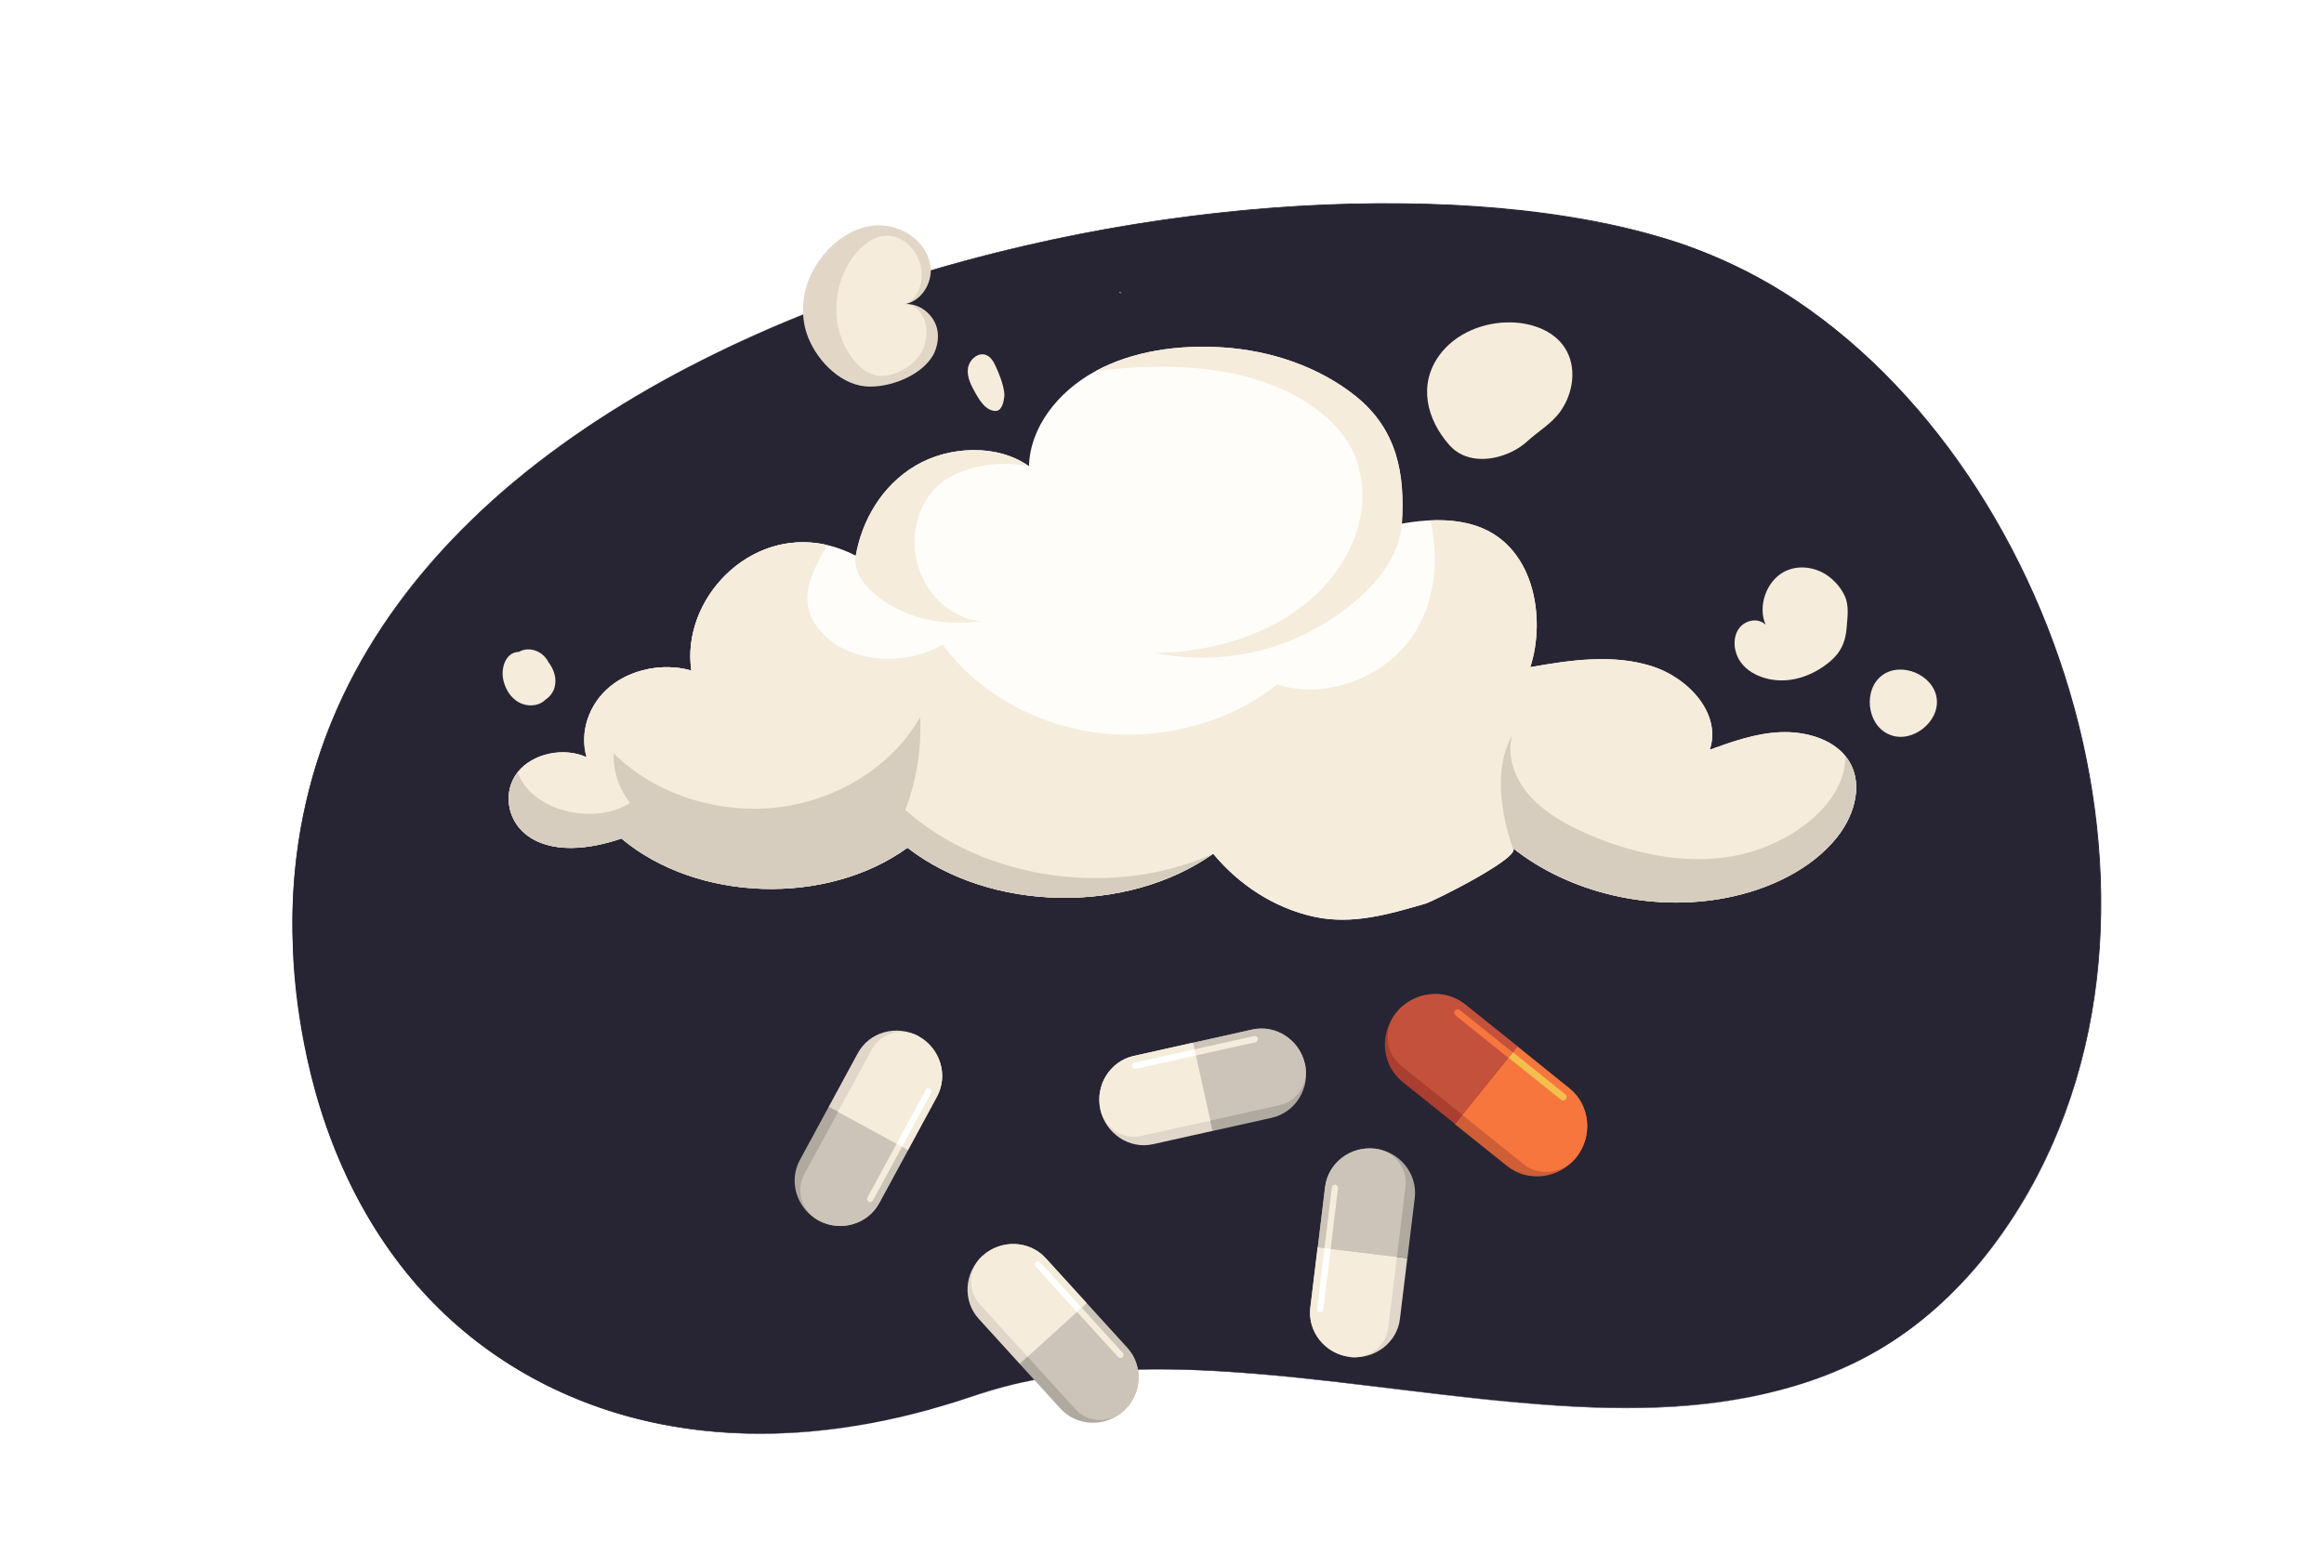 <?xml version="1.0" encoding="utf-8"?>
<!-- Generator: Adobe Illustrator 25.1.0, SVG Export Plug-In . SVG Version: 6.00 Build 0)  -->
<svg version="1.1" id="Layer_1" xmlns="http://www.w3.org/2000/svg" xmlns:xlink="http://www.w3.org/1999/xlink" x="0px" y="0px"
	 viewBox="0 0 1962 1323.9" style="enable-background:new 0 0 1962 1323.9;" xml:space="preserve">
<style type="text/css">
	.st0{fill:#FFFFFF;}
	.st1{fill:#272533;}
	.st2{fill:#F5ECDC;}
	.st3{fill:#E2D7C7;}
	.st4{fill:#FFFDFA;}
	.st5{fill:#D6CDBF;}
	.st6{fill-rule:evenodd;clip-rule:evenodd;fill:#CE5E36;}
	.st7{fill-rule:evenodd;clip-rule:evenodd;fill:#F7763E;}
	.st8{fill-rule:evenodd;clip-rule:evenodd;fill:#F4C04D;}
	.st9{fill-rule:evenodd;clip-rule:evenodd;fill:#AA3F31;}
	.st10{fill-rule:evenodd;clip-rule:evenodd;fill:#C4513B;}
	.st11{fill-rule:evenodd;clip-rule:evenodd;fill:#AFA9A0;}
	.st12{fill-rule:evenodd;clip-rule:evenodd;fill:#CCC4B8;}
	.st13{fill-rule:evenodd;clip-rule:evenodd;fill:#F5ECDC;}
	.st14{fill-rule:evenodd;clip-rule:evenodd;fill:#E0D7CA;}
	.st15{fill-rule:evenodd;clip-rule:evenodd;fill:#FFFFFF;}
</style>
<g>
	<rect class="st0" width="1962" height="1323.9"/>
	<g>
		<path class="st1" d="M259.6,893.9c56,258.9,289.6,378.5,561.9,284.9s659.1,151.3,865-132s20.8-758.5-284-846.4
			C1019,89.7,130.8,297.9,259.6,893.9z"/>
		<g>
			<path class="st1" d="M259.3,894.1c17.1,78.3,52.6,151.4,107.1,206.8c53,53.9,120.7,87.8,192,101.8
				c82.4,16.2,167.8,6.5,247.7-18.8c18.7-6,37.2-12.3,56.5-16.5c18.3-4,36.9-6.7,55.5-8.5c38.1-3.6,76.4-3.2,114.6-0.8
				c80.3,4.9,160,18,240.1,25.5c75.6,7.1,153.5,10.1,227.9-9.2c66.5-17.3,126.4-54.1,172.1-109.6c48.3-58.8,79.9-132.1,93.3-209.1
				c13.2-75.8,9.2-154.6-7.6-229.4c-17.2-76.2-47.8-149-89.2-213.4c-40.8-63.4-92.7-119.2-153.7-159.9
				c-52.2-34.8-109.5-55-169.6-66.4c-52.8-10-106.6-14.3-160.2-14.9c-60.2-0.8-120.6,3-180.5,10.6c-63,8-125.7,20.3-187.3,36.8
				c-61.5,16.5-122.1,37.4-180.6,63.6c-51.4,23-101.4,50-148.4,82.3c-47.4,32.5-91.8,70.6-129.8,115.4
				c-36,42.4-65.9,91.1-85.5,144.8c-20.2,55.2-28.9,114.6-26.5,173.9C248.2,831.3,252.5,863,259.3,894.1c0-0.1,0.8-0.4,0.8-0.5
				c-13-60.8-16.8-123.8-7.2-185.5c8.7-55.9,28.3-109.2,56.4-157c28.6-48.9,65.5-91.7,106.6-128.5c48.3-43.5,102.3-79.2,158.6-109.1
				c55.5-29.4,113.5-53.3,172.6-72.8c60.1-19.8,121.4-35.2,183.3-46.3c60.2-10.9,120.9-18,181.9-20.8c55.7-2.5,111.6-1.7,167,4.2
				c50.8,5.4,102.6,14.2,151,32.3c65.5,24.6,124.4,67.1,173.5,119.9c50.2,54,90.6,118.6,119.5,188.6c29,70,46.6,145.9,49.6,222.6
				c2.9,75.2-8.9,151.2-38,219.8c-32.5,76.7-85.9,144.4-156,182.9c-65.9,36.2-140.8,45.5-213.8,44.7c-78.4-0.8-156.2-12.6-234-21.6
				c-76.1-8.8-153.7-16.3-230-6.4c-18.1,2.4-36.2,5.7-53.9,10.4c-19.6,5.2-38.6,12.4-58.1,18c-41.1,11.7-83.3,19.1-125.8,20.9
				c-74.6,3.2-150.5-11.4-217.1-49c-62.3-35.2-113.7-89.9-147.4-156.7c-17.6-34.7-30.2-72.1-38.6-110.5
				C260,893.7,259.3,894,259.3,894.1z"/>
		</g>
	</g>
	<path class="st2" d="M1272,383.3c6.6-2.6,12.7-6.4,17.5-10.8c9.3-8.5,20.3-14.6,27.8-25.1c11.2-15.6,14.2-38,3.6-54
		c-9.5-14.4-27.8-20.8-45.1-21.2c-23.1-0.5-47,9.1-60.6,27.7c-18.2,24.9-10.7,54.4,8.5,76C1235.8,389.6,1255.6,389.9,1272,383.3z"/>
	<path class="st2" d="M1491.7,573c-8.7-2.2-17.2-6.7-22.5-14.4c-5.3-7.7-6.7-18.9-1.8-26.9c4.9-8,16.6-10.7,23.2-4.2
		c-6.9-15.8,0.7-36.5,15.2-44.5c10.3-5.6,22.8-4.8,33,0.5c7.7,4.1,14.8,11.4,18.6,19.7c3.8,8.3,2.3,17.7,1.6,26.7
		c-1.2,15.8-7.5,24.6-19.9,33.1C1525.1,572.6,1508,577.1,1491.7,573z"/>
	<path class="st2" d="M1594.1,619.8c-18.2-8.4-21.2-37.7-5.1-49.6c16.1-11.9,43.2-0.5,46,19.3c2.8,19.8-20.3,38.2-39,31.1"/>
	<path class="st3" d="M791.3,278.4c-2.6-12.9-15.6-23.3-28.6-21.4c14.5-1.8,24.7-17.6,22.9-32c-1.8-14.5-13.3-26.5-27-31.7
		c-32.2-12.2-64.9,14.3-76.1,43.6c-5.4,14.1-6.2,30.1-1.5,44.5c6.7,20.6,26.6,42.5,49.2,44.8c19.9,2,49.7-9.3,58.6-28.4
		C791.5,291.7,792.6,284.9,791.3,278.4z"/>
	<path class="st2" d="M835.3,345.7c2.6,1.3,6.6,2.2,8.8-0.2c2.5-2.8,3.3-6.7,3.7-10.3c0.2-1.4,0.2-2.7,0-4
		c-1.1-7.6-4.1-15.2-7.3-22.1c-1.7-3.8-4-7.7-7.9-9.3c-6.9-2.9-14.7,4.2-15.5,11.7c-0.8,7.5,3.1,14.5,6.8,21.1
		C826.9,337.7,830.1,343,835.3,345.7z"/>
	<g>
		<path class="st2" d="M1232.6,199.8"/>
	</g>
	<g>
		<path class="st2" d="M1164.7,115.7c0.3,0,0.7,0,1,0"/>
	</g>
	<g>
		<path class="st2" d="M1039.1,283.9"/>
	</g>
	<g>
		<path class="st2" d="M1063.4,264.6c-0.3,0-0.7,0-1,0"/>
	</g>
	<g>
		<path class="st2" d="M944.8,246.4c0.2,0.8,1.2,1.3,2,0.9"/>
	</g>
	<g>
		<path class="st2" d="M938.7,216"/>
	</g>
	<g>
		<path class="st2" d="M792.8,246.4c0,0.2,0,0.4,0,0.6C792.8,246.8,792.8,246.6,792.8,246.4"/>
	</g>
	<g>
		<path class="st2" d="M1419,499.7"/>
	</g>
	<g>
		<path class="st2" d="M1447.4,539.2"/>
	</g>
	<g>
		<path class="st2" d="M1479.8,565.6"/>
	</g>
	<g>
		<path class="st2" d="M615.5,233.2c0,0.3,0,0.7,0,1"/>
	</g>
	<g>
		<path class="st2" d="M1352.1,243.1c-0.7-0.7-1.4-1.4-2.1-2.1"/>
	</g>
	<g>
		<path class="st2" d="M1390,274.3c-0.7-0.7-1.3-1.5-2-2.2"/>
	</g>
	<g>
		<path class="st2" d="M453.9,560.6c8.1-0.3,10.7,10.6,10.7,18.7c0,2.2-0.1,4.6-1.5,6.3c-3.6,4.1-10.1-0.5-13.4-4.9
			c-3.6-4.8-7.4-10.1-7.4-16.2c0-6,6.1-12.2,11.7-9.9c2.4,1,4.1,3.3,5.5,5.5c3.1,4.8,5.9,10.1,5.6,15.8c-0.4,5.7-5.2,11.3-10.8,10.6
			c-2.8-0.4-5.2-2.2-7.2-4.1c-4.7-4.4-8.6-10-8.9-16.4c-0.4-6.4,3.8-13.3,10.1-14.3c5.4-0.9,10.6,2.6,14.2,6.8
			c5,6,7.8,14.3,5.7,21.8c-2,7.6-9.5,13.7-17.3,12.8c-6.7-0.8-12-6.3-15.4-12.1c-5.7-9.6-7.1-23.9,2.1-30.2c6.1-4.2,14.9-2.8,20.5,2
			c5.6,4.9,8.2,12.5,8.5,19.8c0.3,7.1-1.7,14.7-7.2,19.2c-6,4.9-15.1,4.9-21.8,1c-6.7-3.9-11-11.1-12.7-18.7
			c-2-9.2,1.2-21,10.3-23.3c7.5-1.9,14.9,3.7,19.8,9.7c2.6,3.3,5.1,7.2,4.5,11.4c-0.6,4.2-5.9,7.5-9.2,4.8"/>
	</g>
	<g>
		<path class="st2" d="M476.1,383.2"/>
	</g>
	<g>
		<path class="st2" d="M480.3,648.7"/>
	</g>
	<g>
		<path class="st2" d="M515.8,696.8"/>
	</g>
	<path class="st4" d="M545.7,565.2c12.5-2.7,25.8-2.5,38,1c-9.8-66.4,63-136.3,138.7-97c5.3-29.8,22-59.1,50.4-76
		c28.4-16.8,69.3-18.5,95.9,0.5c0.8-32.8,24.4-63.1,56.1-80.3s70.2-22.4,107.3-20.1c40.9,2.6,81.3,16.4,111.9,40.8
		c35.9,28.6,42.2,66.4,39.5,108c19.4-3.4,39.7-4.5,58.6,0.7c53.7,14.7,63.3,79.4,49.8,120.6c33.9-6.1,69.8-11.2,102.4-0.9
		s59.2,41.4,49.1,70.6c19.2-6.9,38.8-13.9,59.5-14.8c20.7-0.9,43,5.3,55,20.1c16.3,20,8.9,48.8-7.3,68.9
		c-21.7,26.8-56.8,43.7-93.3,50.8c-63,12.2-132.3-3.9-180.2-42.1c9,7.1-66.7,45-73.9,47.1c-30.4,8.8-61.3,18-93.4,11.1
		c-34.7-7.5-64.6-27.9-85.6-53.3c-72.9,51.5-187.9,49.3-258.1-5.1c-68,49.4-177.8,45.8-241.5-7.8c-26.5,9.2-59.7,13.3-80.8-3.6
		c-16.1-12.9-19.2-36.7-6.7-52.4c12.5-15.8,38.8-21.5,58.1-12.6c-6.1-21,1.8-44.8,19.7-59.6C523.5,572.6,534.3,567.6,545.7,565.2z"
		/>
	<path class="st2" d="M1183.5,442.1c2.7-41.5-3.6-79.4-39.5-108c-30.6-24.3-71-38.2-111.9-40.8c-37.1-2.4-75.7,2.9-107.3,20.1
		c62.7-8,131.9-5.3,182,28.9c12.8,8.7,24,19.4,31.6,31.9c8.5,14.1,12.2,30.3,11.8,46.3c-0.8,37.2-23.6,72.7-56.7,95.8
		c-33.1,23.1-75.7,34.3-117.9,35.1c43,8.8,89.8,2.6,128-17C1142,514.9,1181,481,1183.5,442.1z"/>
	<path class="st2" d="M868.8,393.7c-26.6-19-67.5-17.3-95.9-0.5c-28.4,16.8-45.1,46.1-50.4,76c-3.5,20,18.5,37.2,38.8,46.7
		c20.3,9.5,44.3,11.6,67,8.7c-22.4-2-40.6-18.1-49.3-36.4c-11.1-23.4-9-51.8,7.5-72.5C802.9,394.9,840.8,387.6,868.8,393.7z"/>
	<g>
		<path class="st2" d="M583.7,566.2c-12.2-3.5-25.5-3.7-38-1c-11.4,2.5-22.2,7.4-30.8,14.5c-18,14.8-25.8,38.6-19.7,59.6
			c-19.3-8.8-45.7-3.1-58.1,12.6c-12.5,15.8-9.4,39.5,6.7,52.4c21,16.9,54.3,12.8,80.8,3.6c63.7,53.6,173.5,57.2,241.5,7.8
			c70.2,54.4,185.2,56.7,258.1,5.1c21,25.4,50.9,45.9,85.6,53.3c32.2,6.9,63-2.3,93.4-11.1c7.2-2.1,82.9-40,73.9-47.1
			c47.9,38.1,117.2,54.3,180.2,42.1c36.5-7.1,71.6-23.9,93.3-50.8c16.2-20.1,23.6-48.9,7.3-68.9c-12.1-14.8-34.3-21-55-20.1
			c-20.7,0.9-40.3,7.9-59.5,14.8c10-29.2-16.6-60.3-49.1-70.6c-32.5-10.3-68.5-5.2-102.4,0.9c13.5-41.1,3.9-105.9-49.8-120.6
			c-11.2-3-22.8-3.9-34.5-3.3c7.8,34.9,4,72.9-18.5,102.3c-23.7,31.1-71,49.3-110.8,36.2c-40.1,32-96.5,47.4-150.1,41
			c-53.6-6.4-103.3-34.5-132.3-74.7c-30.2,18-75.4,16.1-99.8-7.7c-25.2-24.7-12.7-49.7,1.2-74.4c0.4-0.6,0.6-1.2,0.9-1.9
			C631.9,445,574.9,507,583.7,566.2z"/>
		<path class="st2" d="M545.7,565.2c12.5-2.7,25.8-2.5,38,1c-8.8-59.2,48.2-121.2,114.4-106c-25,1.4-49.2,12.3-65.1,29.3
			c-15.9,17.1-24.2,39.2-24.6,61.3c-0.2,8.6,0.9,17.3,4.5,25.2c9.6,21,35.1,32.5,59.1,40.7c-22.7,4.5-45.7-6.1-64.4-18.4
			C589,586.1,568.2,570.6,545.7,565.2z"/>
	</g>
	<path class="st5" d="M1277.1,716c47.9,38.1,117.2,54.3,180.2,42.1c36.5-7.1,71.6-23.9,93.3-50.8c16.2-20.1,23.6-48.9,7.3-68.9
		c0.2,39.1-43,71.9-85.6,82.5c-42.7,10.6-88.9,1.5-128.9-15.3c-19.2-8.1-37.8-18.2-51.2-32.8c-13.3-14.6-20.7-34.3-15.4-52.5
		C1261,648.7,1266.8,685.7,1277.1,716z"/>
	<path class="st5" d="M1024.2,720.9c-72.9,51.5-187.9,49.3-258.1-5.1c-68,49.4-177.8,45.8-241.5-7.8c-26.5,9.2-59.7,13.3-80.8-3.6
		c-16.1-12.9-19.2-36.7-6.7-52.4c11,32.3,63.8,45.7,94.8,26c-9.5-12.2-14.4-27.1-13.8-41.9c34,34,87.7,51.7,138.7,45.6
		c50.9-6.1,97.5-35.7,120-76.4c1.3,26.6-2.9,53.4-12.5,78.6C831.1,743.1,939.7,758.8,1024.2,720.9z"/>
	<g>
		<path class="st6" d="M1280.9,883.5L1325,919c17.5,14.1,20.1,40.4,5.6,58.4l0,0c-14.5,18-40.7,21.2-58.3,7.1l-44.2-35.4
			L1280.9,883.5z"/>
		<path class="st7" d="M1280.9,883.5L1325,919c17.5,14.1,20.1,40.4,5.6,58.4l0,0c-0.2,0.3-0.4,0.4-0.5,0.6
			c-11.2,13.2-30.9,15.5-44.1,4.8l-51.6-41.5L1280.9,883.5z"/>
		<path class="st8" d="M1228.5,853.2L1228.5,853.2c1-1.3,2.8-1.5,4.1-0.5l89,71.4c1.1,1,1.4,2.7,0.4,4l0,0c-1,1.2-2.8,1.4-4.1,0.5
			l-89-71.4C1227.6,856.2,1227.5,854.4,1228.5,853.2L1228.5,853.2z"/>
		<path class="st9" d="M1178.6,855.2L1178.6,855.2c14.5-18,40.7-21.2,58.3-7.1l44.2,35.4l-52.7,65.5l-44.2-35.4
			C1166.6,899.6,1164.1,873.3,1178.6,855.2L1178.6,855.2z"/>
		<path class="st10" d="M1178.6,855.2L1178.6,855.2c14.5-18,40.7-21.2,58.3-7.1l44.2,35.4l-46.5,57.9l-51.6-41.5
			c-13.3-10.7-15.3-30.3-4.8-44.1C1178.2,855.7,1178.4,855.4,1178.6,855.2L1178.6,855.2z"/>
		<path class="st7" d="M1277,888.5l-3.7,4.6l-44.5-35.7c-1.3-1-1.4-2.8-0.4-4l0,0c1-1.3,2.8-1.5,4.1-0.5L1277,888.5z"/>
	</g>
	<g>
		<path class="st11" d="M1007,880.5l50.2-11.2c19.9-4.4,40,8.7,44.5,29.2l0,0c4.6,20.5-8.1,40.8-28,45.3l-50.2,11.2L1007,880.5z"/>
		<path class="st12" d="M1007,880.5l50.2-11.2c19.9-4.4,40,8.7,44.5,29.2l0,0c0.1,0.3,0.1,0.5,0.2,0.7c3,15.5-6.6,30.7-21.6,34
			l-58.7,13L1007,880.5z"/>
		<path class="st13" d="M955.8,900.5L955.8,900.5c-0.4-1.5,0.5-2.8,1.9-3.2l101.1-22.5c1.3-0.3,2.7,0.5,3.1,2l0,0
			c0.3,1.4-0.6,2.8-1.9,3.2l-101.1,22.5C957.5,902.7,956.1,901.8,955.8,900.5L955.8,900.5z"/>
		<path class="st14" d="M929,936.9L929,936.9c-4.6-20.5,8.1-40.8,28-45.3l50.2-11.2l16.5,74.5l-50.2,11.2
			C953.6,970.6,933.5,957.4,929,936.9L929,936.9z"/>
		<path class="st13" d="M929,936.9L929,936.9c-4.6-20.5,8.1-40.8,28-45.3l50.2-11.2l14.6,65.8l-58.7,13c-15.1,3.3-30.1-6.3-34-21.6
			C929,937.4,929,937.2,929,936.9L929,936.9z"/>
		<path class="st15" d="M1008.4,886l1.1,5.2L959,902.5c-1.4,0.4-2.8-0.6-3.1-2l0,0c-0.4-1.5,0.5-2.8,1.9-3.2L1008.4,886z"/>
	</g>
	<g>
		<path class="st11" d="M766.7,970.8l-24.5,45.2c-9.8,17.9-32.8,24.5-51.2,14.5l0,0c-18.4-10-25.5-32.9-15.8-50.9l24.5-45.2
			L766.7,970.8z"/>
		<path class="st12" d="M766.7,970.8l-24.5,45.2c-9.8,17.9-32.8,24.5-51.2,14.5l0,0c-0.3-0.1-0.5-0.3-0.6-0.3
			c-13.6-7.9-18.8-25.1-11.5-38.6l28.7-52.8L766.7,970.8z"/>
		<path class="st13" d="M785.2,919.1L785.2,919.1c1.4,0.7,1.8,2.2,1.1,3.5l-49.4,91.1c-0.7,1.2-2.2,1.7-3.5,1l0,0
			c-1.2-0.7-1.7-2.3-1.1-3.5l49.4-91.1C782.4,918.8,784,918.4,785.2,919.1L785.2,919.1z"/>
		<path class="st14" d="M775.3,874.9L775.3,874.9c18.4,10,25.5,32.9,15.8,50.9l-24.5,45.2l-67-36.4l24.5-45.2
			C733.8,871.3,756.9,864.9,775.3,874.9L775.3,874.9z"/>
		<path class="st13" d="M775.3,874.9L775.3,874.9c18.4,10,25.5,32.9,15.8,50.9l-24.5,45.2l-59.2-32.2l28.7-52.8
			c7.4-13.6,24.5-18.6,38.6-11.5C774.9,874.6,775.1,874.7,775.3,874.9L775.3,874.9z"/>
		<path class="st15" d="M761.6,968.2l-4.7-2.5l24.7-45.5c0.7-1.3,2.3-1.7,3.5-1l0,0c1.4,0.7,1.8,2.2,1.1,3.5L761.6,968.2z"/>
	</g>
	<g>
		<path class="st11" d="M1112.5,1053.2l6.2-51c2.5-20.3,21.5-34.8,42.3-32.3l0,0c20.8,2.5,35.8,21.2,33.4,41.5l-6.2,51
			L1112.5,1053.2z"/>
		<path class="st12" d="M1112.5,1053.2l6.2-51c2.5-20.3,21.5-34.8,42.3-32.3l0,0c0.3,0,0.5,0.1,0.7,0.1
			c15.6,2.3,26.7,16.4,24.9,31.7l-7.3,59.7L1112.5,1053.2z"/>
		<path class="st13" d="M1114.2,1108.2L1114.2,1108.2c-1.5-0.2-2.5-1.4-2.3-2.9l12.5-102.8c0.2-1.3,1.4-2.4,2.9-2.2l0,0
			c1.4,0.2,2.4,1.5,2.3,2.9l-12.5,102.8C1116.9,1107.4,1115.5,1108.4,1114.2,1108.2L1114.2,1108.2z"/>
		<path class="st14" d="M1139.6,1145.7L1139.6,1145.7c-20.8-2.5-35.8-21.2-33.4-41.5l6.2-51l75.7,9.2l-6.2,51
			C1179.6,1133.7,1160.5,1148.2,1139.6,1145.7L1139.6,1145.7z"/>
		<path class="st13" d="M1139.6,1145.7L1139.6,1145.7c-20.8-2.5-35.8-21.2-33.4-41.5l6.2-51l66.9,8.2l-7.3,59.7
			c-1.9,15.4-16,26.3-31.7,24.9C1140.2,1145.8,1139.9,1145.7,1139.6,1145.7L1139.6,1145.7z"/>
		<path class="st15" d="M1118.1,1053.8l5.3,0.6l-6.2,51.4c-0.1,1.4-1.5,2.4-2.9,2.2l0,0c-1.5-0.2-2.5-1.4-2.3-2.9L1118.1,1053.8z"/>
	</g>
	<g>
		<path class="st11" d="M917.2,1100.2l34.6,38c13.7,15.1,12.3,39-3.2,53.1l0,0c-15.5,14.1-39.5,13.2-53.3-1.9l-34.6-38L917.2,1100.2
			z"/>
		<path class="st12" d="M917.2,1100.2l34.6,38c13.7,15.1,12.3,39-3.2,53.1l0,0c-0.2,0.2-0.4,0.3-0.5,0.5
			c-11.9,10.3-29.9,9.5-40.2-1.9l-40.4-44.5L917.2,1100.2z"/>
		<path class="st13" d="M874.5,1065.6L874.5,1065.6c1.1-1,2.7-0.9,3.7,0.1l69.7,76.6c0.9,1,0.9,2.6-0.2,3.7l0,0
			c-1.1,0.9-2.7,0.9-3.7-0.1l-69.7-76.6C873.3,1068.2,873.4,1066.5,874.5,1065.6L874.5,1065.6z"/>
		<path class="st14" d="M829.5,1060.4L829.5,1060.4c15.5-14.1,39.5-13.2,53.3,1.9l34.6,38l-56.5,51.3l-34.6-38
			C812.4,1098.4,814,1074.5,829.5,1060.4L829.5,1060.4z"/>
		<path class="st13" d="M829.5,1060.4L829.5,1060.4c15.5-14.1,39.5-13.2,53.3,1.9l34.6,38l-49.9,45.3L827,1101
			c-10.4-11.5-9.4-29.3,1.9-40.2C829.1,1060.7,829.2,1060.5,829.5,1060.4L829.5,1060.4z"/>
		<path class="st15" d="M913,1104.1l-3.9,3.6l-34.8-38.3c-1-1-0.9-2.7,0.2-3.7l0,0c1.1-1,2.7-0.9,3.7,0.1L913,1104.1z"/>
	</g>
	<path class="st2" d="M781.8,275.6c-1.8-11.2-10.4-20.2-19.1-18.6c9.7-1.6,16.5-15.3,15.3-27.8c-1.2-12.6-8.9-23-18-27.5
		c-21.6-10.6-43.4,12.4-50.9,37.9c-3.6,12.3-4.1,26.1-1,38.7c4.5,17.9,17.8,36.9,32.9,38.9c13.3,1.7,33.2-8.1,39.2-24.7
		C781.9,287.2,782.7,281.3,781.8,275.6z"/>
</g>
</svg>

